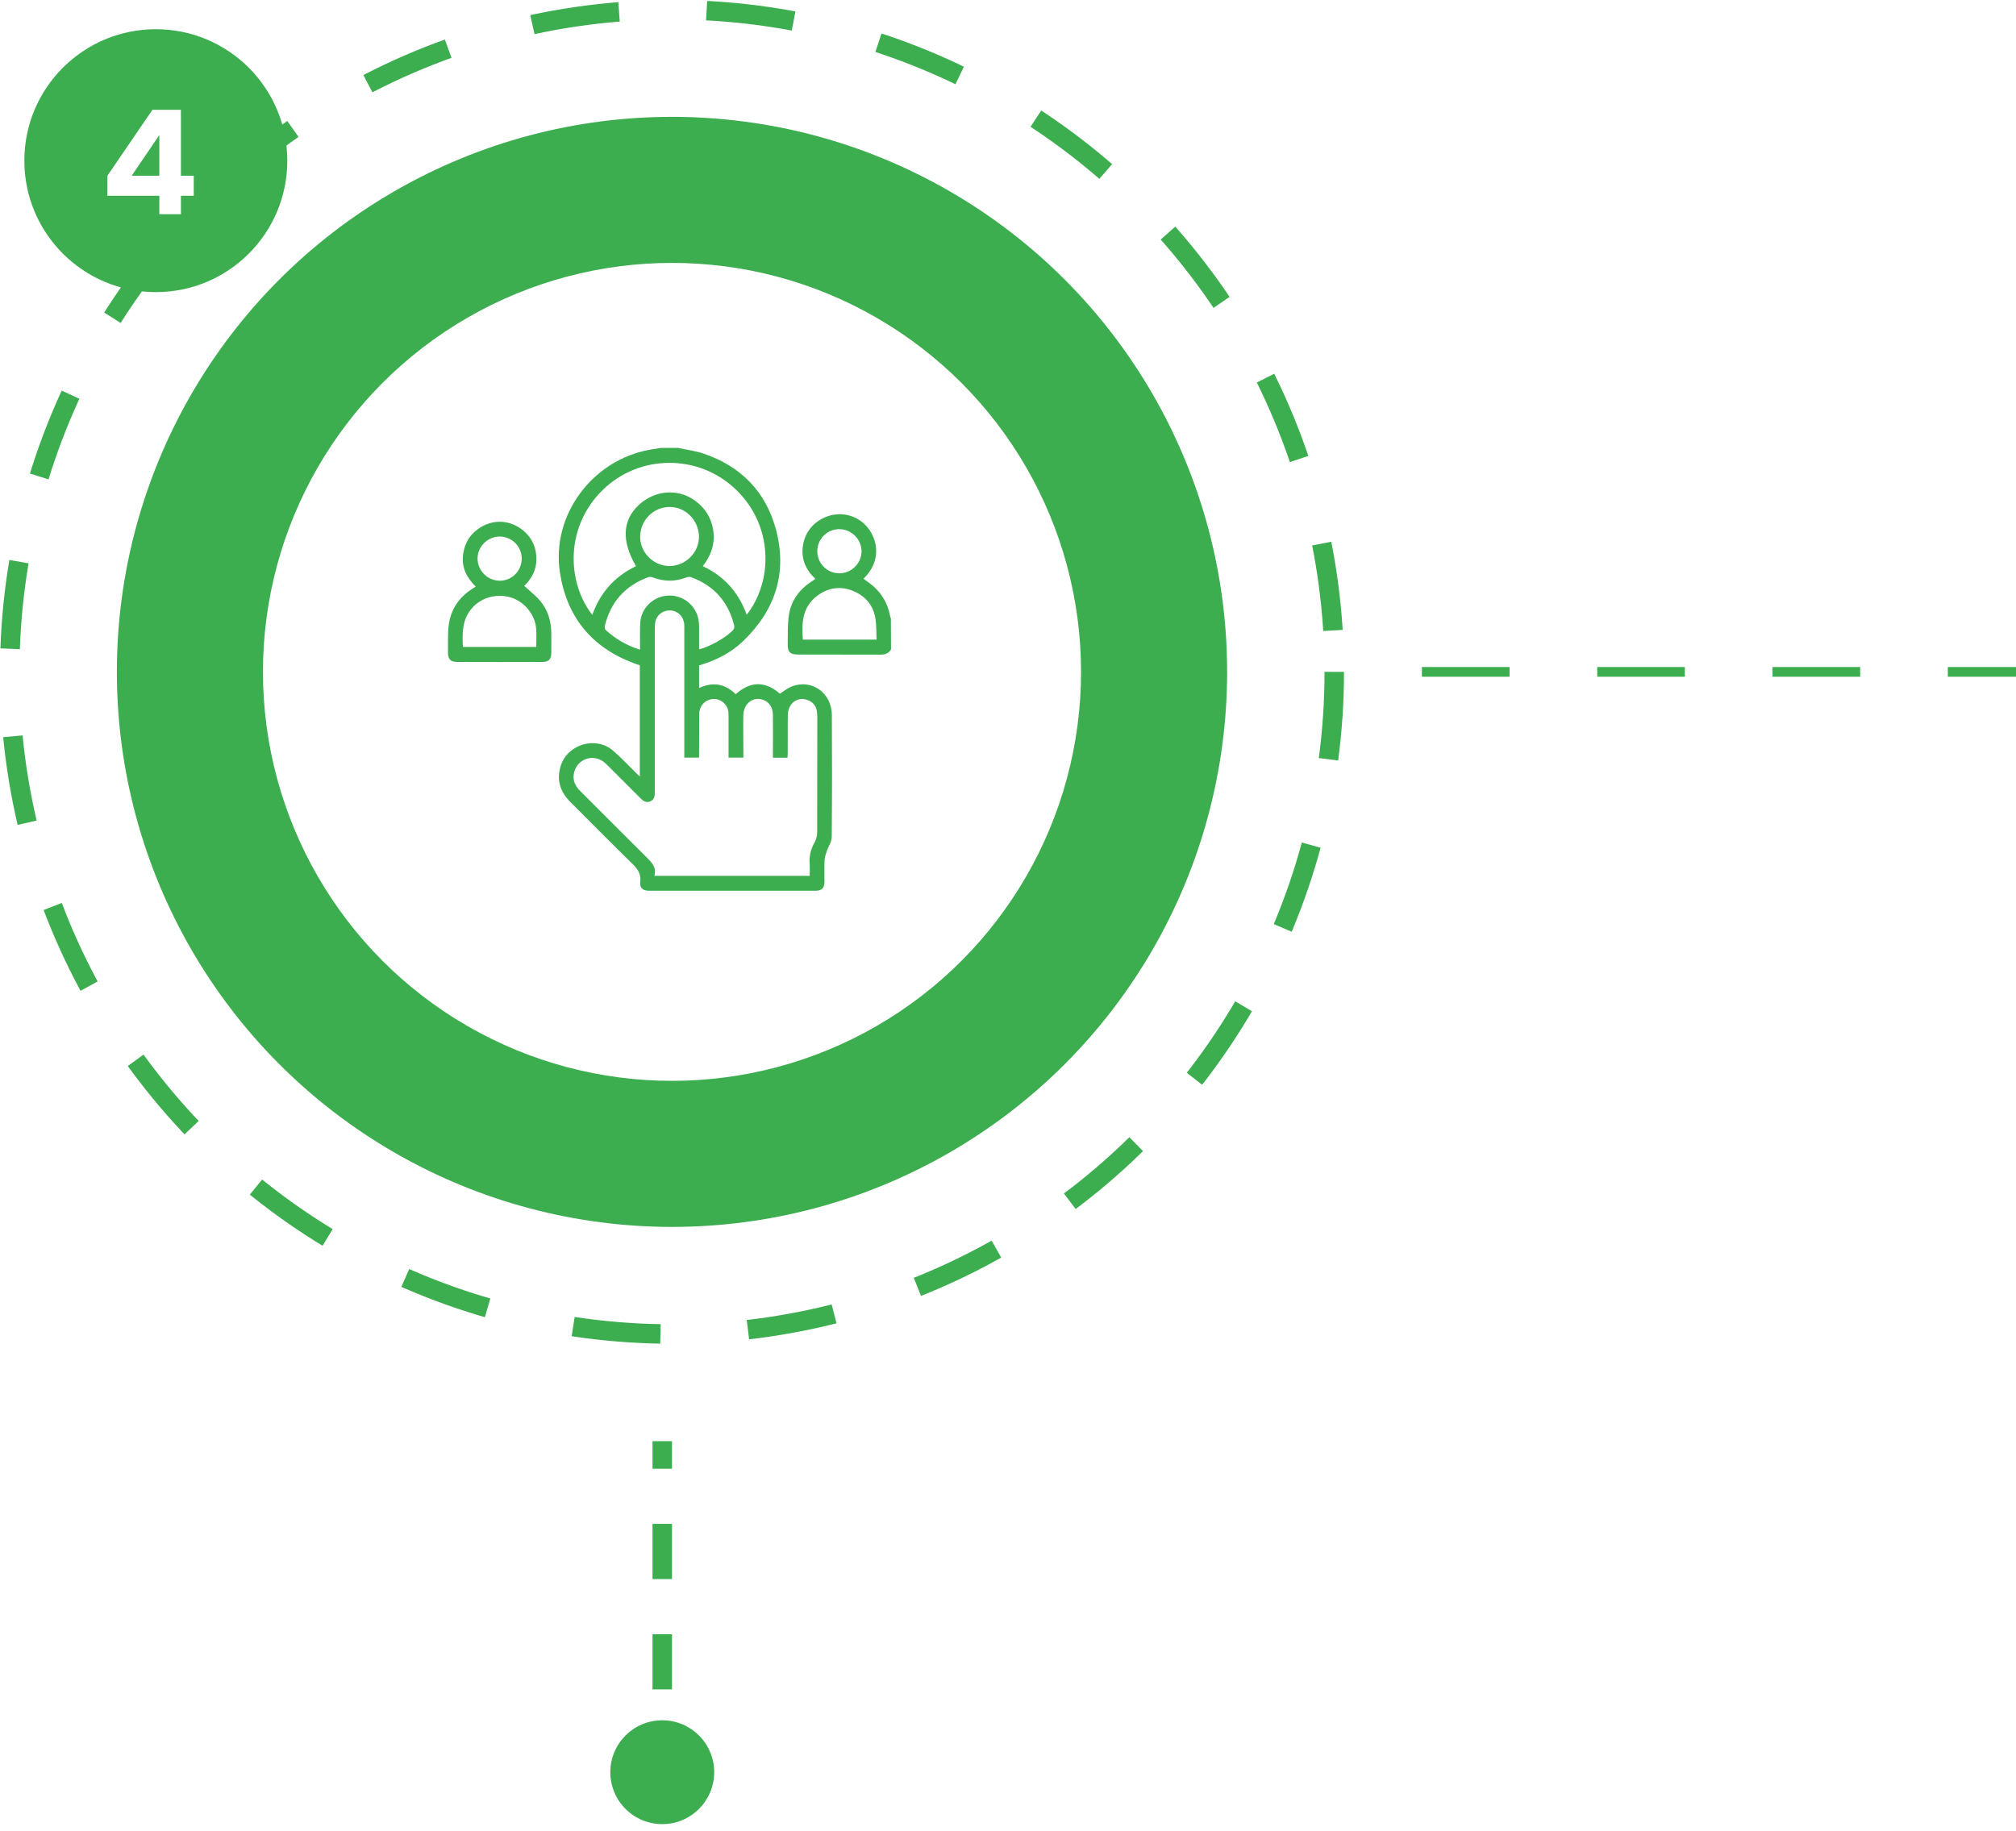 <svg xmlns="http://www.w3.org/2000/svg" width="207" height="188" viewBox="0 0 207 188" fill="none"><circle cx="69" cy="69" r="68" stroke="#3CAE4F" stroke-width="2" stroke-dasharray="9 9"></circle><circle cx="69" cy="69" r="57" fill="#3CAE4F"></circle><g filter="url(#filter0_d_794_7113)"><circle cx="69" cy="69" r="42" fill="white"></circle></g><g clip-path="url(#clip0_794_7113)"><path d="M69.634 46C70.536 46.202 71.473 46.308 72.339 46.617C76.088 47.922 78.616 50.486 79.66 54.331C80.882 58.829 79.6 62.686 76.266 65.878C75.009 67.077 73.466 67.836 71.781 68.335C71.781 69.094 71.781 69.842 71.781 70.661C73.182 69.996 74.427 70.21 75.543 71.29C77.049 69.949 78.568 69.913 80.075 71.243C80.466 70.993 80.822 70.697 81.238 70.519C83.314 69.676 85.402 71.124 85.414 73.438C85.438 77.615 85.438 81.793 85.402 85.958C85.402 86.457 85.046 86.943 84.88 87.442C84.785 87.739 84.678 88.059 84.666 88.368C84.631 89.103 84.666 89.851 84.655 90.587C84.643 91.204 84.37 91.477 83.753 91.477C78.058 91.477 72.351 91.477 66.656 91.477C66.004 91.477 65.671 91.192 65.743 90.563C65.837 89.768 65.493 89.258 64.948 88.724C62.8 86.623 60.688 84.487 58.564 82.362C57.508 81.306 57.117 80.084 57.58 78.636C58.28 76.441 61.139 75.574 62.907 77.058C63.749 77.77 64.508 78.6 65.303 79.372C65.41 79.479 65.529 79.585 65.695 79.74C65.695 75.895 65.695 72.133 65.695 68.323C65.481 68.252 65.244 68.181 65.019 68.086C60.724 66.46 58.197 63.339 57.497 58.829C56.571 52.931 60.807 47.222 66.763 46.178C67.119 46.119 67.487 46.059 67.843 46C68.448 46 69.041 46 69.634 46ZM67.19 89.946C72.553 89.946 77.832 89.946 83.136 89.946C83.136 89.519 83.16 89.115 83.136 88.724C83.065 87.917 83.255 87.181 83.658 86.481C83.824 86.172 83.907 85.78 83.907 85.436C83.919 81.532 83.919 77.615 83.919 73.711C83.919 73.474 83.907 73.236 83.872 72.999C83.765 72.429 83.409 72.049 82.863 71.871C81.855 71.539 80.917 72.251 80.894 73.391C80.87 74.708 80.894 76.025 80.882 77.343C80.882 77.497 80.87 77.651 80.858 77.817C80.348 77.817 79.873 77.817 79.363 77.817C79.363 77.627 79.363 77.473 79.363 77.307C79.363 76.013 79.375 74.732 79.363 73.438C79.351 72.643 78.995 72.097 78.355 71.871C77.334 71.504 76.349 72.251 76.326 73.426C76.302 74.732 76.326 76.037 76.326 77.331C76.326 77.485 76.326 77.639 76.326 77.805C75.792 77.805 75.329 77.805 74.807 77.805C74.807 77.615 74.807 77.461 74.807 77.307C74.807 76.049 74.807 74.791 74.807 73.533C74.807 73.308 74.795 73.082 74.748 72.88C74.558 72.18 73.858 71.717 73.17 71.788C72.387 71.871 71.805 72.489 71.793 73.331C71.781 74.66 71.793 76.001 71.781 77.331C71.781 77.485 71.781 77.651 71.781 77.805C71.248 77.805 70.773 77.805 70.263 77.805C70.263 77.592 70.263 77.414 70.263 77.248C70.263 73.023 70.263 68.81 70.263 64.585C70.263 64.407 70.275 64.229 70.251 64.051C70.18 63.339 69.622 62.769 68.934 62.698C68.187 62.627 67.534 63.03 67.32 63.73C67.249 63.979 67.237 64.252 67.237 64.513C67.237 70.139 67.237 75.764 67.237 81.389C67.237 81.781 67.166 82.137 66.763 82.303C66.359 82.469 66.063 82.279 65.778 81.995C64.663 80.867 63.536 79.752 62.42 78.636C62.278 78.494 62.124 78.339 61.958 78.221C60.866 77.414 59.336 77.936 58.968 79.253C58.742 80.06 59.027 80.701 59.597 81.259C61.863 83.514 64.117 85.792 66.383 88.035C66.917 88.569 67.439 89.068 67.19 89.946ZM76.67 63.137C79.351 59.719 79.47 53.999 75.531 50.248C71.71 46.593 65.636 46.641 61.886 50.32C57.924 54.2 58.268 59.909 60.819 63.149C61.625 60.858 63.132 59.185 65.303 58.141C63.797 55.565 63.903 53.417 65.6 51.851C67.237 50.343 69.563 50.142 71.307 51.376C72.185 51.993 72.802 52.812 73.099 53.844C73.549 55.423 73.17 56.847 72.161 58.141C74.38 59.185 75.851 60.858 76.67 63.137ZM65.719 66.721C65.719 66.519 65.719 66.353 65.719 66.199C65.719 65.439 65.695 64.692 65.743 63.932C65.814 62.721 66.668 61.677 67.819 61.309C69.005 60.929 70.275 61.297 71.07 62.247C71.58 62.852 71.781 63.564 71.781 64.347C71.781 65.119 71.781 65.902 71.781 66.685C72.873 66.424 74.522 65.487 75.27 64.715C75.365 64.608 75.424 64.395 75.388 64.252C74.795 61.819 73.324 60.146 70.963 59.28C70.82 59.221 70.607 59.244 70.465 59.304C69.326 59.743 68.187 59.743 67.048 59.304C66.893 59.244 66.692 59.221 66.549 59.28C64.176 60.158 62.693 61.831 62.1 64.288C62.076 64.407 62.1 64.608 62.171 64.68C63.18 65.605 64.342 66.294 65.719 66.721ZM71.77 55.126C71.758 53.429 70.382 52.041 68.732 52.064C67.048 52.088 65.719 53.465 65.731 55.162C65.743 56.776 67.131 58.141 68.768 58.129C70.405 58.105 71.77 56.74 71.77 55.126Z" fill="#3CAE4F"></path><path d="M91.489 66.697C91.24 67.112 90.884 67.231 90.409 67.231C87.585 67.219 84.761 67.219 81.938 67.219C81.131 67.219 80.87 66.97 80.882 66.151C80.894 65.166 80.858 64.157 81 63.184C81.226 61.641 82.116 60.478 83.433 59.648C83.516 59.6 83.599 59.529 83.717 59.446C82.709 58.496 82.234 57.369 82.448 56.004C82.59 55.114 82.994 54.355 83.682 53.761C85.248 52.432 87.478 52.503 88.867 53.927C90.1 55.197 90.623 57.547 88.665 59.434C89.045 59.731 89.46 59.992 89.804 60.324C90.599 61.072 91.121 61.986 91.346 63.054C91.382 63.22 91.429 63.386 91.477 63.564C91.489 64.632 91.489 65.665 91.489 66.697ZM90.006 65.688C89.97 64.953 89.994 64.264 89.899 63.6C89.697 62.211 88.902 61.238 87.633 60.704C86.328 60.158 85.046 60.324 83.907 61.191C82.377 62.342 82.305 63.968 82.436 65.688C84.939 65.688 87.431 65.688 90.006 65.688ZM86.173 54.343C84.928 54.343 83.919 55.352 83.919 56.609C83.919 57.856 84.928 58.876 86.173 58.876C87.431 58.888 88.475 57.832 88.463 56.586C88.439 55.352 87.407 54.343 86.173 54.343Z" fill="#3CAE4F"></path><path d="M48.847 60.241C47.945 59.351 47.4 58.331 47.542 57.037C47.649 56.076 48.029 55.233 48.752 54.592C50.295 53.239 52.359 53.251 53.866 54.604C54.696 55.364 55.088 56.325 55.076 57.452C55.076 58.568 54.554 59.458 53.83 60.17C54.4 60.692 54.981 61.143 55.456 61.701C56.263 62.65 56.595 63.79 56.607 65.024C56.607 65.7 56.618 66.389 56.607 67.065C56.595 67.718 56.334 67.979 55.681 67.979C52.763 67.991 49.856 67.991 46.937 67.979C46.261 67.979 46 67.694 46 67.018C46.011 66.092 45.964 65.142 46.071 64.229C46.273 62.591 47.127 61.333 48.515 60.455C48.622 60.395 48.717 60.324 48.847 60.241ZM55.064 66.436C55.064 65.783 55.1 65.166 55.052 64.573C54.969 63.172 53.878 61.82 52.525 61.38C51.03 60.906 49.44 61.345 48.479 62.437C47.447 63.6 47.459 64.988 47.53 66.436C50.045 66.436 52.537 66.436 55.064 66.436ZM53.569 57.369C53.569 56.123 52.573 55.114 51.315 55.102C50.069 55.091 49.013 56.147 49.037 57.393C49.049 58.627 50.093 59.648 51.327 59.636C52.561 59.636 53.569 58.627 53.569 57.369Z" fill="#3CAE4F"></path></g><circle cx="16" cy="16.5" r="13.5" fill="#3CAE4F"></circle><path d="M19.896 20.102H18.577V22H16.36V20.102H11.029V18.045L15.65 11.279H18.577V18.045H19.896V20.102ZM13.521 18.045H16.36V13.872L13.521 18.045Z" fill="white"></path><path d="M146 69H207" stroke="#3CAE4F" stroke-dasharray="9 9"></path><path d="M68 179.333C66.527 179.333 65.333 180.527 65.333 182C65.333 183.473 66.527 184.667 68 184.667C69.473 184.667 70.667 183.473 70.667 182C70.667 180.527 69.473 179.333 68 179.333ZM67.5 148L67.5 150.833L68.5 150.833L68.5 148L67.5 148ZM67.5 156.5L67.5 162.167L68.5 162.167L68.5 156.5L67.5 156.5ZM67.5 167.833L67.5 173.5L68.5 173.5L68.5 167.833L67.5 167.833ZM67.5 179.167L67.5 182L68.5 182L68.5 179.167L67.5 179.167ZM68 176.667C65.055 176.667 62.667 179.054 62.667 182C62.667 184.946 65.055 187.333 68 187.333C70.945 187.333 73.333 184.946 73.333 182C73.333 179.054 70.945 176.667 68 176.667ZM67 148L67 150.833L69 150.833L69 148L67 148ZM67 156.5L67 162.167L69 162.167L69 156.5L67 156.5ZM67 167.833L67 173.5L69 173.5L69 167.833L67 167.833ZM67 179.167L67 182L69 182L69 179.167L67 179.167Z" fill="#3CAE4F"></path><defs><filter id="filter0_d_794_7113" x="23" y="27" width="92" height="92" filterUnits="userSpaceOnUse" color-interpolation-filters="sRGB"><feGaussianBlur stdDeviation="2"></feGaussianBlur></filter><clipPath id="clip0_794_7113"><rect width="45.489" height="45.489" fill="white" transform="translate(46 46)"></rect></clipPath></defs></svg>